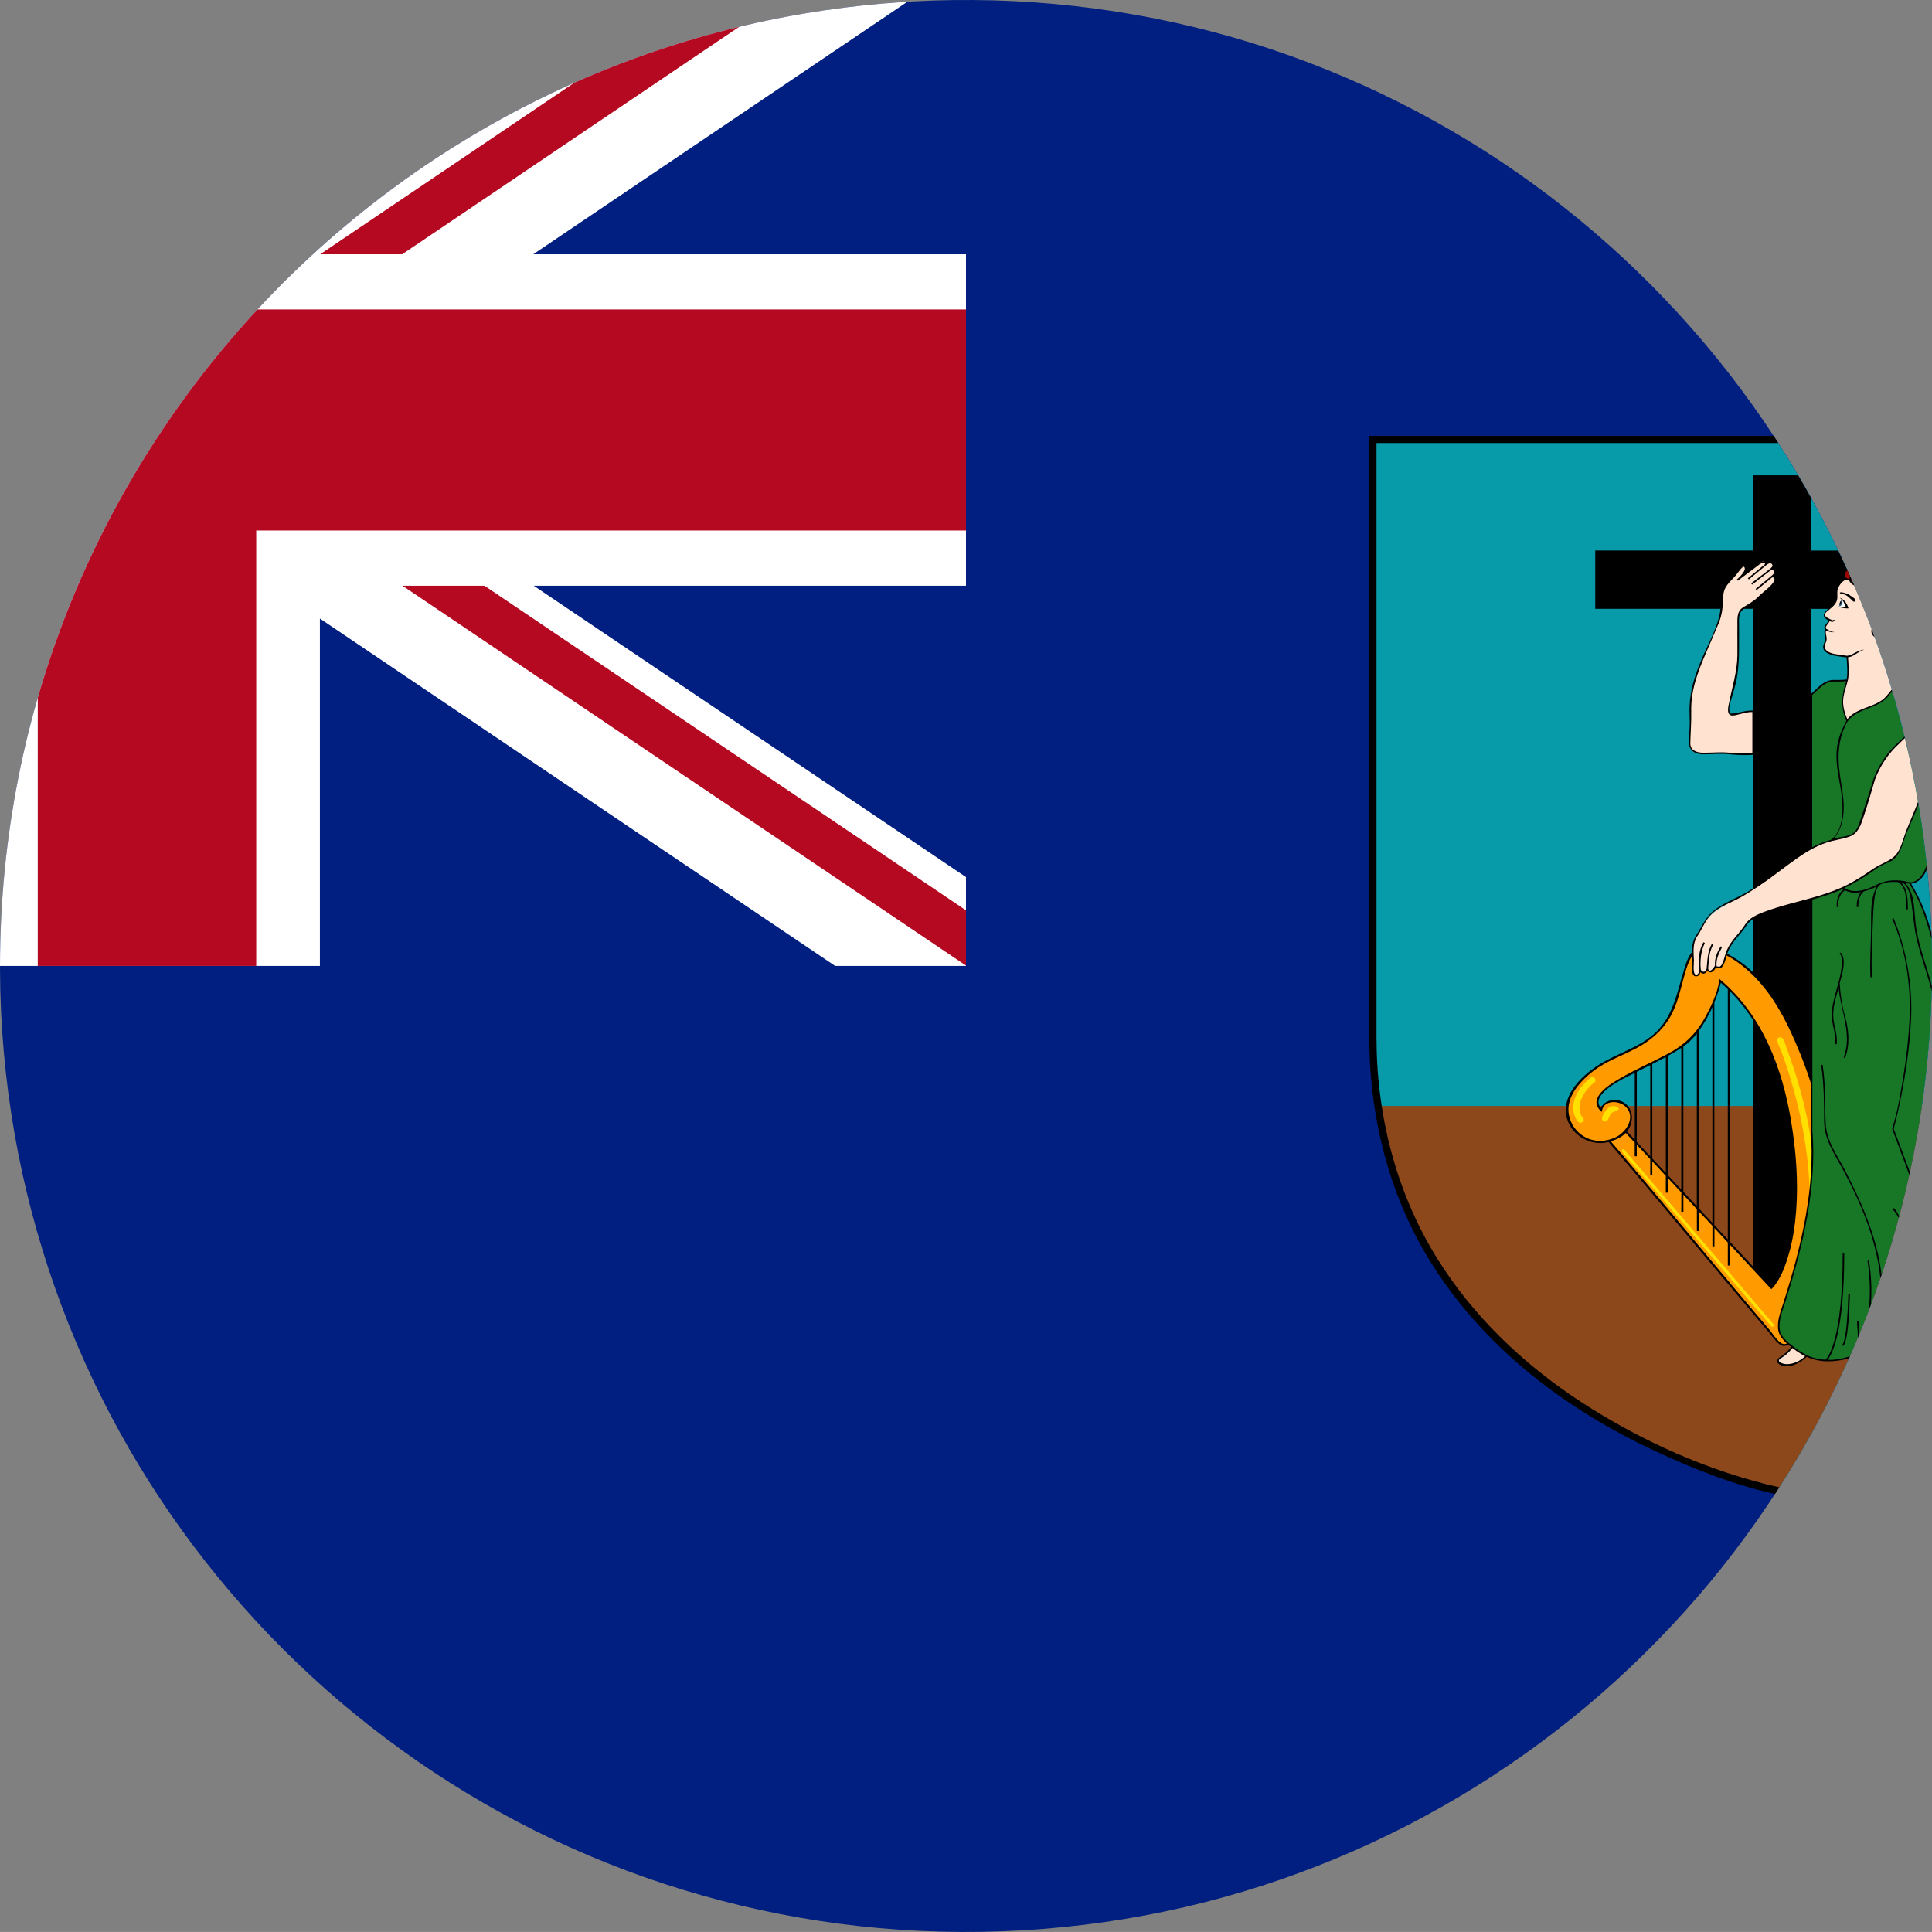 <?xml version="1.0" encoding="iso-8859-1"?>
<!-- Generator: Adobe Illustrator 18.0.0, SVG Export Plug-In . SVG Version: 6.00 Build 0)  -->
<!DOCTYPE svg PUBLIC "-//W3C//DTD SVG 1.1//EN" "http://www.w3.org/Graphics/SVG/1.1/DTD/svg11.dtd">
<svg version="1.1" xmlns="http://www.w3.org/2000/svg" xmlns:xlink="http://www.w3.org/1999/xlink" x="0px" y="0px"
	 viewBox="0 0 38.018 38.017" style="enable-background:new 0 0 38.018 38.017;" xml:space="preserve">
<rect x="0" y="0" width="38.018" height="38.017" fill="#808080" stroke="none"/>
<g id="Layer_262">
	<g id="Layer_263">
		<g>
			<path style="fill:#001F80;" d="M38.018,19.008c0-2.132-0.356-4.261-1.06-6.273c-0.679-1.942-1.677-3.77-2.94-5.392
				c-1.253-1.61-2.765-3.017-4.46-4.15c-1.72-1.148-3.625-2.014-5.622-2.548c-2.079-0.557-4.251-0.753-6.396-0.589
				c-2.102,0.161-4.174,0.673-6.107,1.515C9.553,2.388,7.811,3.512,6.288,4.883C4.772,6.25,3.476,7.861,2.468,9.637
				c-1.028,1.81-1.754,3.788-2.139,5.833c-0.399,2.122-0.435,4.314-0.107,6.448c0.317,2.064,0.979,4.072,1.95,5.922
				c0.951,1.809,2.195,3.461,3.669,4.877c1.476,1.418,3.179,2.596,5.027,3.474c1.896,0.899,3.94,1.479,6.026,1.71
				c2.144,0.237,4.328,0.112,6.429-0.375c2.02-0.469,3.958-1.274,5.718-2.369c1.732-1.078,3.289-2.436,4.593-4.005
				c1.312-1.579,2.367-3.369,3.108-5.284c0.766-1.978,1.192-4.082,1.264-6.202C38.014,19.447,38.018,19.228,38.018,19.008z"/>
			<g>
				<path style="fill:#FFFFFF;" d="M6.295,12.172l10.139,6.836h2.575V17.26l-8.506-5.734h8.506V5.003h-8.515l7.361-4.968
					C7.895,0.632,0.001,8.898,0,19.008h6.295V12.172z"/>
				<g>
					<polygon style="fill:#B50922;" points="7.92,11.526 19.009,19.001 19.009,17.914 9.533,11.526 					"/>
					<path style="fill:#B50922;" d="M7.915,5.003l6.63-4.475c-1.124,0.271-2.209,0.641-3.245,1.101L6.301,5.003H7.915z"/>
					<path style="fill:#B50922;" d="M5.042,19.008v-8.569h13.967v-4.35H5.067c-1.99,2.146-3.49,4.752-4.324,7.642v5.277H5.042z"/>
				</g>
			</g>
			<g>
				<g>
					<path style="fill:#079BAA;" d="M27.016,20.41c0,1.27,0.27,2.538,0.82,3.684c0.562,1.173,1.414,2.172,2.431,2.977
						c0.652,0.515,1.365,0.95,2.11,1.314c0.828,0.403,1.697,0.736,2.595,0.946c1.425-2.198,2.385-4.688,2.802-7.273
						c0.432-2.673,0.29-5.438-0.421-8.051c-0.517-1.897-1.332-3.712-2.406-5.359h-7.931C27.016,8.648,27.016,13.059,27.016,20.41z"
						/>
					<path style="fill:#8C481B;" d="M34.971,29.332c1.453-2.241,2.446-4.809,2.848-7.568H27.113
						C27.949,27.424,33.937,29.086,34.971,29.332z"/>
					<path d="M26.945,20.41c0,1.395,0.309,2.795,0.976,4.025c0.617,1.141,1.516,2.111,2.554,2.882
						c0.649,0.481,1.351,0.891,2.084,1.231c0.754,0.351,1.555,0.671,2.369,0.85c0.028-0.044,0.058-0.086,0.085-0.13
						c-1.374-0.309-2.722-0.912-3.9-1.68c-1.127-0.735-2.125-1.684-2.837-2.832c-0.808-1.302-1.189-2.821-1.189-4.347V8.718h7.907
						c-0.03-0.047-0.061-0.094-0.093-0.141h-7.955V20.41z"/>
				</g>
				<path d="M34.498,10.833h-3.107v1.147h3.107v13.647h1.147V11.981h1.03c-0.155-0.389-0.323-0.771-0.502-1.147h-0.528V9.81
					c-0.085-0.154-0.172-0.307-0.262-0.457h-0.886V10.833z"/>
				<g>
					<path style="fill:#FF9B00;" d="M35.848,22.063c-0.136-0.672-0.354-1.33-0.672-1.939c-0.289-0.552-0.67-1.107-1.258-1.371
						c-0.239-0.107-0.527-0.176-0.674,0.102c-0.152,0.29-0.17,0.64-0.297,0.942c-0.125,0.298-0.321,0.544-0.594,0.719
						c-0.275,0.177-0.59,0.277-0.867,0.45c-0.326,0.205-0.74,0.592-0.639,1.021c0.083,0.348,0.477,0.555,0.813,0.463
						c0.991,1.155,1.958,2.33,2.939,3.493c0.112,0.133,0.227,0.263,0.337,0.396c0.101,0.12,0.187,0.172,0.311,0.051
						c0.231-0.226,0.389-0.46,0.489-0.77c0.222-0.681,0.245-1.429,0.236-2.138C35.968,23.006,35.942,22.529,35.848,22.063z
						 M35.198,24.598c-0.067,0.253-0.162,0.541-0.341,0.741l-2.867-3.074c0.123-0.146,0.148-0.385-0.004-0.521
						c-0.135-0.121-0.428-0.109-0.479,0.096c-0.228-0.228,0.165-0.47,0.332-0.572c0.289-0.177,0.602-0.31,0.901-0.469
						c0.264-0.141,0.515-0.307,0.692-0.553c0.2-0.279,0.344-0.608,0.417-0.944c0.683,0.579,1.071,1.409,1.278,2.266
						c0.12,0.501,0.184,1.014,0.206,1.528C35.355,23.599,35.328,24.11,35.198,24.598z"/>
					<path style="fill:#FFE000;" d="M31.297,21.206c-0.162,0.134-0.311,0.326-0.337,0.542c-0.014,0.111,0.018,0.227,0.086,0.316
						c0.056,0.074,0.162-0.003,0.102-0.066c-0.18-0.22,0.033-0.558,0.227-0.697C31.434,21.25,31.358,21.158,31.297,21.206z"/>
					<path style="fill:#FFE000;" d="M31.676,21.783c-0.055,0.026-0.233,0.25-0.105,0.284c0.096,0.02,0.084-0.141,0.156-0.175
						c0.015-0.007,0.027-0.009,0.029-0.008l0.104-0.06C31.838,21.783,31.77,21.739,31.676,21.783z"/>
					<path style="fill:#FFE000;" d="M35.152,20.611c-0.021-0.054-0.046-0.206-0.126-0.2c-0.113,0.009-0.007,0.19,0.011,0.237
						c0.134,0.349,0.242,0.708,0.332,1.071c0.173,0.704,0.262,1.428,0.245,2.153c-0.008,0.354-0.04,0.706-0.101,1.054
						c-0.028,0.166-0.063,0.331-0.104,0.494c-0.021,0.081-0.043,0.162-0.067,0.242c-0.025,0.084-0.074,0.177-0.084,0.265
						c-0.005,0.041,0.023,0.072,0.065,0.061c0.059-0.017,0.07-0.091,0.086-0.141c0.056-0.176,0.102-0.356,0.142-0.537
						c0.08-0.362,0.133-0.731,0.16-1.101C35.802,22.985,35.587,21.754,35.152,20.611z"/>
					<path style="fill:#FFE000;" d="M34.9,26.058l-2.935-3.431c-0.011-0.013-0.029-0.015-0.042-0.004
						c-0.013,0.011-0.015,0.03-0.004,0.043l2.934,3.431C34.88,26.128,34.925,26.087,34.9,26.058z"/>
					<path d="M35.701,21.404c-0.22-0.729-0.521-1.502-1.024-2.085c-0.231-0.267-0.514-0.487-0.841-0.62
						c-0.151-0.061-0.347-0.123-0.49-0.012c-0.114,0.089-0.158,0.241-0.2,0.373l-0.007,0.021c-0.13,0.426-0.209,0.889-0.539,1.216
						c-0.323,0.32-0.782,0.424-1.155,0.667c-0.312,0.201-0.687,0.558-0.627,0.967c0.057,0.385,0.465,0.639,0.837,0.541
						c0.61,0.716,1.212,1.438,1.816,2.158c0.302,0.36,0.604,0.72,0.907,1.079c0.146,0.174,0.294,0.348,0.441,0.521
						c0.066,0.077,0.139,0.196,0.232,0.242c0.084,0.041,0.163-0.022,0.221-0.079c0.132-0.138,0.262-0.27,0.35-0.441
						c0.095-0.188,0.158-0.391,0.208-0.595c0.104-0.424,0.144-0.859,0.16-1.294C36.024,23.169,35.961,22.263,35.701,21.404z
						 M35.862,25.001c-0.074,0.445-0.176,0.955-0.524,1.274c-0.06,0.055-0.128,0.161-0.214,0.174
						c-0.108,0.017-0.237-0.201-0.295-0.27c-0.206-0.242-0.411-0.484-0.615-0.728c-0.84-0.997-1.671-2.001-2.517-2.993
						c0.107-0.033,0.217-0.08,0.294-0.164l0.177,0.19v0.269h0.041v-0.226l0.265,0.284v0.316h0.04v-0.273l0.266,0.285v0.331h0.04
						v-0.289l0.265,0.284v0.381h0.041V23.51l0.265,0.284v0.43h0.04v-0.386l0.266,0.284v0.404h0.04v-0.361L34,24.45v0.453h0.041
						v-0.41l0.816,0.876l0.015-0.016c0.171-0.181,0.263-0.452,0.331-0.685c0.079-0.274,0.12-0.557,0.142-0.84
						c0.044-0.585-0.002-1.174-0.097-1.752c-0.17-1.041-0.56-2.089-1.385-2.788l-0.026-0.022l-0.007,0.033
						c-0.034,0.253-0.167,0.522-0.289,0.742c-0.174,0.312-0.407,0.53-0.722,0.696c-0.316,0.168-0.646,0.31-0.954,0.491
						c-0.186,0.109-0.625,0.373-0.373,0.626l0.027,0.027l0.007-0.038c0.049-0.194,0.314-0.189,0.443-0.083
						c0.243,0.2,0.037,0.526-0.188,0.625c-0.218,0.095-0.464,0.091-0.659-0.053c-0.185-0.135-0.287-0.365-0.251-0.592
						c0.044-0.267,0.268-0.498,0.472-0.657c0.258-0.201,0.57-0.305,0.856-0.456c0.268-0.142,0.5-0.335,0.656-0.598
						c0.171-0.288,0.223-0.622,0.321-0.939l0.006-0.02c0.072-0.23,0.186-0.451,0.465-0.391c0.298,0.065,0.574,0.255,0.794,0.459
						c0.466,0.431,0.754,1.028,0.988,1.607c0.267,0.657,0.439,1.344,0.493,2.051C35.981,23.531,35.982,24.276,35.862,25.001z
						 M32.017,22.265c0.127-0.163,0.138-0.406-0.03-0.546c-0.143-0.119-0.402-0.097-0.487,0.084
						c-0.233-0.285,0.505-0.606,0.669-0.69v1.313L32.017,22.265z M32.209,22.47v-1.379c0.088-0.044,0.177-0.088,0.265-0.133v1.796
						L32.209,22.47z M32.514,22.797v-1.859c0.091-0.046,0.18-0.091,0.266-0.137v2.28L32.514,22.797z M32.819,23.124v-2.346
						c0.096-0.052,0.187-0.104,0.265-0.158v2.788L32.819,23.124z M33.125,23.451v-2.858c0.103-0.072,0.188-0.156,0.265-0.255v3.398
						L33.125,23.451z M33.43,23.78v-3.495c0.112-0.155,0.199-0.318,0.266-0.465v4.244L33.43,23.78z M33.735,24.107v-4.383
						c0.072-0.178,0.111-0.322,0.127-0.385c0.047,0.041,0.094,0.083,0.138,0.127v4.925L33.735,24.107z M34.041,24.434v-4.929
						c0.73,0.732,1.056,1.759,1.195,2.762c0.07,0.505,0.11,1.021,0.079,1.532c-0.032,0.504-0.133,1.102-0.459,1.51L34.041,24.434z"
						/>
				</g>
				<g>
					<g>
						<path style="fill:#177727;" d="M37.076,13.771c-0.226,0.183-0.542,0.166-0.726,0.416c-0.059-0.125-0.1-0.267-0.093-0.405
							c0.007-0.139,0.062-0.267,0.093-0.399c-0.137,0.031-0.279-0.025-0.41,0.039c-0.116,0.058-0.2,0.162-0.295,0.247v8.571
							c0.08,0.989-0.123,1.978-0.395,2.925c-0.062,0.212-0.127,0.422-0.193,0.632c-0.062,0.195-0.104,0.403,0.048,0.568
							c0.329,0.361,0.816,0.493,1.281,0.356c1.142-2.569,1.698-5.388,1.624-8.199c-0.001-0.029-0.002-0.059-0.003-0.089
							c-0.106-0.368-0.213-0.725-0.428-1.053c0.183-0.001,0.28-0.152,0.338-0.323c-0.121-1.188-0.353-2.342-0.682-3.454
							C37.187,13.664,37.135,13.723,37.076,13.771z"/>
						<path style="fill:#FFE2CF;" d="M35.269,26.505c-0.058,0.074-0.118,0.142-0.199,0.188c-0.052,0.029-0.139,0.085-0.057,0.138
							c0.171,0.109,0.411-0.024,0.535-0.148C35.447,26.636,35.358,26.571,35.269,26.505z"/>
						<path style="fill:#FFE2CF;" d="M36.885,15.34c-0.084,0.268-0.158,0.54-0.257,0.803c-0.037,0.096-0.069,0.231-0.169,0.279
							c-0.101,0.049-0.224,0.063-0.331,0.094c-0.244,0.069-0.478,0.162-0.688,0.308C35.213,16.981,35,17.16,34.774,17.32
							c-0.227,0.158-0.464,0.3-0.708,0.427c-0.199,0.104-0.38,0.199-0.509,0.39c-0.068,0.101-0.129,0.209-0.19,0.314
							c-0.062,0.107-0.059,0.214-0.051,0.335c0.007,0.116-0.035,0.276,0.018,0.385c0.043,0.089,0.12-0.039,0.12-0.088
							c0.03,0.104,0.123,0.06,0.146-0.022c0.022,0.137,0.143,0.01,0.164-0.056c0.013,0.086,0.089,0.021,0.119-0.016
							c0.059-0.071,0.076-0.179,0.108-0.265c0.079-0.208,0.244-0.381,0.384-0.551c0.133-0.161,0.374-0.231,0.565-0.287
							c0.254-0.075,0.512-0.136,0.766-0.208c0.245-0.07,0.483-0.157,0.708-0.277c0.212-0.112,0.397-0.263,0.604-0.381
							c0.09-0.052,0.197-0.075,0.274-0.148c0.081-0.078,0.108-0.193,0.143-0.296c0.088-0.259,0.216-0.505,0.314-0.76
							c-0.074-0.437-0.163-0.869-0.267-1.296C37.219,14.745,37.01,15.011,36.885,15.34z"/>
						<path style="fill:#FFE2CF;" d="M36.406,11.41c-0.014,0.004-0.039,0.003-0.062-0.009c-0.08,0.007-0.144,0.091-0.178,0.155
							c-0.043,0.083-0.012,0.166-0.031,0.251c-0.02,0.09-0.115,0.154-0.181,0.211c-0.1,0.086-0.056,0.136,0.047,0.184
							c-0.024,0.056-0.137,0.143-0.056,0.196c-0.053,0.016-0.021,0.122-0.017,0.157c0.01,0.067-0.026,0.118-0.032,0.183
							c-0.015,0.171,0.348,0.173,0.454,0.186c0.022,0.216,0.014,0.409-0.048,0.618c-0.065,0.215-0.048,0.441,0.048,0.644
							c0.107-0.146,0.274-0.206,0.438-0.267c0.185-0.07,0.324-0.162,0.448-0.318c-0.11-0.372-0.23-0.739-0.362-1.101
							c-0.027-0.027-0.047-0.062-0.038-0.104c-0.112-0.301-0.231-0.598-0.357-0.891C36.438,11.481,36.409,11.449,36.406,11.41z"/>
						<path style="fill:#FFE2CF;" d="M34.931,11.377c0,0-0.033-0.046-0.072-0.023c0.024-0.019,0.096-0.078,0.061-0.12
							c0,0-0.025-0.052-0.086-0.021c0.125-0.092-0.001-0.195-0.094-0.096c0.023-0.042-0.02-0.08-0.061-0.065
							c-0.048,0.018-0.093,0.065-0.133,0.095c-0.119,0.09-0.237,0.181-0.358,0.269c0.062-0.057,0.146-0.127,0.153-0.217
							c0.012-0.124-0.106-0.013-0.136,0.03c-0.063,0.094-0.153,0.16-0.225,0.246c-0.07,0.085-0.089,0.186-0.09,0.292
							c-0.003,0.256-0.063,0.455-0.168,0.688c-0.107,0.237-0.217,0.477-0.31,0.72c-0.091,0.237-0.163,0.489-0.156,0.745
							c0.004,0.131,0.015,0.26,0.006,0.391c-0.007,0.112-0.029,0.234-0.017,0.347c0.022,0.218,0.293,0.175,0.443,0.159
							c0.27-0.027,0.539,0.04,0.81,0.02v-0.84c-0.082-0.004-0.161,0.016-0.24,0.034c-0.052,0.013-0.159,0.056-0.207,0.017
							c-0.064-0.052-0.022-0.188-0.006-0.253c0.036-0.148,0.088-0.29,0.116-0.439c0.037-0.202,0.042-0.408,0.044-0.612
							c0.002-0.183,0.002-0.364,0.001-0.546c0-0.066,0.004-0.141,0.05-0.193c0.051-0.059,0.143-0.083,0.207-0.125
							c0.113-0.074,0.19-0.189,0.298-0.271C34.808,11.573,34.986,11.454,34.931,11.377z"/>
						<g>
							<path style="fill:#FFFFFF;" d="M36.245,11.794c-0.034,0.041-0.059,0.095-0.05,0.149c0.058,0.016,0.153,0.01,0.153,0.01
								C36.327,11.894,36.297,11.833,36.245,11.794z"/>
							<path style="fill:#2E5F87;" d="M36.233,11.812c-0.024,0.034-0.042,0.072-0.039,0.114
								C36.246,11.942,36.284,11.831,36.233,11.812z"/>
							<path d="M36.22,11.83c-0.012,0.021-0.022,0.043-0.025,0.066c0.014,0.006,0.027-0.007,0.033-0.026
								C36.234,11.852,36.231,11.833,36.22,11.83z"/>
						</g>
						<g>
							<path style="fill:#9F0600;" d="M36.344,11.401c0.023,0.012,0.049,0.013,0.062,0.009c0.003,0.039,0.031,0.071,0.072,0.098
								c-0.042-0.098-0.084-0.196-0.128-0.293C36.292,11.271,36.234,11.356,36.344,11.401z"/>
							<path style="fill:#9F0600;" d="M36.842,12.414c0.003,0.03,0.012,0.051,0.026,0.068C36.859,12.46,36.851,12.438,36.842,12.414
								z"/>
						</g>
					</g>
					<g>
						<path d="M36.503,11.786c0,0-0.004-0.003-0.012-0.009c-0.029-0.024-0.061-0.046-0.093-0.066l-0.012-0.009
							c-0.005-0.003-0.01-0.005-0.015-0.008c-0.015-0.009-0.165-0.062-0.166-0.028c-0.001,0.005,0.003,0.01,0.009,0.011
							c0.03,0.005,0.062,0.013,0.09,0.026c0.017,0.006,0.032,0.015,0.046,0.025c0.003,0.003,0.008,0.005,0.01,0.008l0.011,0.009
							c0.02,0.018,0.039,0.035,0.059,0.052c0.01,0.01,0.017,0.019,0.023,0.024c0.006,0.005,0.009,0.009,0.009,0.009
							c0.018,0.014,0.036,0.012,0.047-0.001C36.519,11.816,36.517,11.797,36.503,11.786z"/>
						<path d="M36.367,11.947c-0.007-0.021-0.017-0.04-0.026-0.058c-0.005-0.01-0.011-0.019-0.017-0.028l-0.009-0.014
							c-0.005-0.007-0.004-0.006-0.005-0.007l-0.006-0.006c-0.007-0.008-0.015-0.015-0.021-0.023l-0.027-0.02
							c-0.009-0.007-0.019-0.011-0.027-0.016c-0.009-0.006-0.019-0.011-0.028-0.014c0.008,0.007,0.015,0.014,0.023,0.021
							c0.008,0.008,0.017,0.015,0.021,0.021l0.019,0.021l0.017,0.026l0.004,0.007c0.003,0.005,0.008,0.02,0.008,0.02
							c0.009,0.018,0.018,0.036,0.027,0.054c0.001,0.004-0.019,0.005-0.019,0.005c-0.016,0.002-0.031,0.002-0.046,0.003
							c-0.016,0-0.032-0.002-0.048-0.003h-0.012l-0.012-0.002c-0.008-0.001-0.016-0.005-0.022-0.008
							c0.006,0.005,0.012,0.012,0.019,0.015l0.012,0.006c0.005,0.001,0.008,0.002,0.012,0.004c0.049,0.011,0.096,0.021,0.146,0.021
							l0.025-0.001L36.367,11.947z"/>
						<path d="M36.305,19.993c-0.06-0.208-0.088-0.427-0.104-0.644c0.041-0.146,0.146-0.466,0.021-0.604l-0.023,0.02
							c0.07,0.059,0.043,0.246,0.032,0.32c-0.022,0.165-0.076,0.325-0.118,0.485c-0.043,0.164-0.085,0.336-0.061,0.506
							c0.02,0.155,0.082,0.309,0.059,0.469l0.03,0.004c0.026-0.174-0.049-0.341-0.064-0.513c-0.018-0.201,0.051-0.404,0.103-0.597
							c0.039,0.443,0.277,0.931,0.098,1.369l0.028,0.011C36.409,20.566,36.38,20.249,36.305,19.993z"/>
						<path d="M37.605,20.081c0.06-1.137-0.34-2.005-0.344-2.014l-0.027,0.013c0.275,0.625,0.374,1.321,0.341,2
							c-0.018,0.359-0.059,0.717-0.116,1.071c-0.058,0.353-0.113,0.718-0.226,1.058c0.004,0.013,0.159,0.423,0.338,0.909
							c0.004-0.017,0.008-0.036,0.012-0.054c-0.162-0.44-0.301-0.807-0.318-0.851C37.285,22.136,37.547,21.175,37.605,20.081z"/>
						<path d="M36.372,25.463c-0.025,0.928-0.112,0.991-0.116,0.994l0.005,0.014v0.015c0.026,0,0.115-0.073,0.142-1.022
							L36.372,25.463z"/>
						<path d="M36.778,24.804l-0.029,0.005c0.066,0.426,0.048,0.773,0.026,0.969c0.014-0.035,0.026-0.07,0.04-0.105
							C36.831,25.466,36.835,25.163,36.778,24.804z"/>
						<g>
							<path d="M36.307,11.395c-0.07,0.03-0.128,0.098-0.16,0.166c-0.043,0.091,0.013,0.199-0.041,0.284
								c-0.079,0.127-0.364,0.245-0.125,0.364l-0.011,0.021c-0.026,0.054-0.108,0.101-0.051,0.164
								c-0.035,0.032-0.012,0.091-0.003,0.129c0.015,0.063-0.017,0.109-0.033,0.167c-0.035,0.118,0.078,0.174,0.171,0.202
								l0.008,0.002c0.039,0.013,0.226,0.037,0.275,0.043c0.006,0.057,0.027,0.306,0.001,0.432c-0.048,0.01-0.113,0.011-0.179,0.011
								l-0.074-0.001c-0.153,0-0.253,0.094-0.359,0.194l-0.02,0.018c-0.023,0.023-0.046,0.045-0.07,0.066l-0.005,0.004v3.025
								c-0.21,0.113-0.392,0.271-0.582,0.413c-0.206,0.155-0.417,0.305-0.638,0.438c-0.215,0.13-0.466,0.217-0.667,0.366
								c-0.165,0.122-0.248,0.315-0.354,0.484l-0.014,0.02c-0.099,0.151-0.084,0.321-0.072,0.498
								c0.002,0.064-0.043,0.303,0.066,0.308c0.056,0.001,0.081-0.04,0.092-0.083c0.046,0.057,0.11,0.024,0.137-0.032
								c0.056,0.083,0.138,0.004,0.164-0.056c0.01,0.007,0.025,0.009,0.055,0.011l0.016,0.002c0.101,0,0.137-0.258,0.167-0.323
								l0.011-0.025c0.085-0.19,0.233-0.31,0.345-0.48l0.008-0.013c0.103-0.164,0.344-0.234,0.518-0.294
								c0.245-0.085,0.5-0.138,0.749-0.208v4.528c0.089,1.119-0.18,2.26-0.514,3.32l-0.019,0.062
								c-0.053,0.167-0.129,0.351-0.11,0.529c0.017,0.156,0.142,0.267,0.26,0.355c-0.061,0.074-0.121,0.135-0.203,0.185
								c-0.093,0.056-0.107,0.132,0.006,0.176c0.169,0.065,0.383-0.051,0.501-0.167c0.258,0.118,0.553,0.108,0.831,0.03
								c0.006-0.014,0.012-0.027,0.018-0.041c-0.142,0.045-0.293,0.078-0.438,0.069c0.084-0.101,0.327-0.525,0.327-2.093h-0.03
								c0,1.715-0.296,2.053-0.338,2.092c-0.141-0.007-0.282-0.042-0.407-0.11c-0.011-0.005-0.021-0.012-0.032-0.018
								c-0.071-0.04-0.139-0.089-0.204-0.138l-0.012-0.009c-0.109-0.083-0.229-0.184-0.247-0.328
								c-0.022-0.177,0.056-0.36,0.107-0.524l0.02-0.062c0.335-1.062,0.607-2.209,0.516-3.33v-4.536
								c0.204-0.058,0.406-0.12,0.599-0.21c0.004,0.003,0.009,0.006,0.016,0.01c-0.048,0.033-0.151,0.131-0.134,0.348l0.031-0.002
								c-0.02-0.227,0.101-0.31,0.132-0.328c0.103,0.052,0.203,0.057,0.313,0.034c-0.038,0.046-0.087,0.135-0.084,0.295h0.031
								c-0.005-0.224,0.098-0.3,0.111-0.309c0.102-0.024,0.178-0.055,0.256-0.099c-0.136,0.238-0.113,0.539-0.115,0.804
								c-0.002,0.329-0.03,0.657-0.013,0.986l0.03-0.001c-0.019-0.35,0.005-0.699,0.016-1.048c0.005-0.155,0.011-0.31,0.029-0.463
								c0.014-0.104,0.029-0.243,0.117-0.312c0.108-0.053,0.227-0.057,0.345-0.05c0.175,0.086,0.169,0.373,0.169,0.537l0.03,0.001
								c0-0.173,0-0.409-0.139-0.532c0.01,0.001,0.02,0.002,0.029,0.003c0.119,0.066,0.152,0.233,0.173,0.356
								c0.03,0.19,0.046,0.381,0.075,0.57c0.066,0.417,0.233,0.805,0.331,1.214c0.001-0.036,0.001-0.071,0.002-0.107
								c-0.101-0.385-0.246-0.753-0.309-1.147c-0.045-0.277-0.006-0.66-0.215-0.878c0.041,0.007,0.07,0.013,0.081,0.016
								c0.22,0.339,0.336,0.706,0.439,1.093c-0.001-0.045-0.003-0.09-0.005-0.135c-0.09-0.34-0.211-0.659-0.398-0.957
								c0.163-0.026,0.257-0.147,0.315-0.296c-0.002-0.024-0.005-0.049-0.007-0.073c-0.047,0.146-0.154,0.341-0.333,0.341
								c-0.225-0.06-0.451-0.059-0.659,0.049c-0.19,0.098-0.432,0.185-0.631,0.064c0.187-0.089,0.366-0.196,0.537-0.314
								c0.074-0.052,0.147-0.11,0.231-0.148c0.086-0.038,0.172-0.066,0.238-0.137c0.119-0.126,0.153-0.319,0.217-0.475
								c0.078-0.189,0.164-0.375,0.237-0.566c-0.003-0.019-0.006-0.038-0.01-0.057c-0.07,0.189-0.154,0.374-0.228,0.562
								c-0.061,0.156-0.106,0.387-0.231,0.506c-0.112,0.106-0.286,0.157-0.415,0.245c-0.162,0.109-0.321,0.219-0.496,0.309
								c-0.363,0.188-0.76,0.277-1.151,0.384c-0.175,0.048-0.351,0.1-0.519,0.164c-0.135,0.052-0.284,0.12-0.364,0.247l-0.007,0.012
								c-0.111,0.172-0.264,0.292-0.347,0.484l-0.012,0.025c-0.023,0.051-0.07,0.306-0.141,0.306l-0.011-0.001
								c-0.02-0.002-0.037-0.004-0.04-0.006c-0.001-0.002-0.002-0.007-0.003-0.012c-0.007-0.144,0.05-0.247,0.109-0.365
								l-0.024-0.018c-0.072,0.109-0.125,0.241-0.115,0.376c-0.015,0.045-0.117,0.174-0.134,0.058
								c0.016-0.163,0.016-0.319,0.098-0.465l-0.026-0.015c-0.085,0.149-0.084,0.309-0.102,0.476c0,0.076-0.092,0.104-0.116,0.023
								c-0.016-0.179,0.005-0.354,0.08-0.518l-0.026-0.015c-0.089,0.146-0.111,0.371-0.083,0.538c0,0.038-0.013,0.101-0.062,0.101
								c-0.077-0.005-0.039-0.238-0.043-0.281c-0.008-0.171-0.027-0.333,0.068-0.479l0.014-0.02
								c0.088-0.137,0.146-0.295,0.261-0.411c0.149-0.151,0.383-0.224,0.566-0.324c0.395-0.22,0.744-0.51,1.113-0.77
								c0.182-0.128,0.366-0.237,0.576-0.311c0.159-0.056,0.333-0.067,0.487-0.131c0.176-0.073,0.226-0.304,0.282-0.468
								c0.073-0.213,0.13-0.431,0.196-0.646c0.155-0.405,0.378-0.613,0.461-0.691l0.009-0.008c0.03-0.029,0.071-0.073,0.117-0.115
								c-0.002-0.011-0.005-0.021-0.007-0.03c-0.04,0.034-0.075,0.069-0.102,0.095c-0.011,0.012-0.021,0.021-0.029,0.029
								l-0.009,0.008c-0.085,0.079-0.312,0.29-0.469,0.703c-0.089,0.285-0.178,0.569-0.274,0.853
								c-0.039,0.112-0.079,0.207-0.197,0.25c-0.1,0.036-0.206,0.041-0.308,0.069c0.251-0.3,0.206-0.727,0.144-1.084
								c-0.075-0.428-0.097-0.837,0.128-1.227c0.197-0.256,0.554-0.236,0.772-0.461c0.036-0.04,0.069-0.084,0.103-0.127
								c-0.004-0.011-0.007-0.021-0.01-0.032c-0.015,0.018-0.029,0.036-0.044,0.054c-0.016,0.019-0.032,0.039-0.049,0.059
								c-0.008,0.01-0.017,0.019-0.024,0.026c-0.007,0.008-0.014,0.015-0.02,0.021c-0.01,0.011-0.018,0.019-0.025,0.024
								c-0.218,0.177-0.525,0.169-0.712,0.398c-0.049-0.114-0.087-0.238-0.082-0.364c0.005-0.141,0.062-0.271,0.094-0.407
								l0.004-0.019c0.022-0.136,0.004-0.365-0.002-0.428c0.005-0.001,0.012-0.001,0.02-0.003c0.018-0.004,0.035-0.009,0.052-0.015
								c0.01-0.005,0.02-0.01,0.029-0.015c0.01-0.006,0.019-0.012,0.03-0.018c0.028-0.019,0.056-0.036,0.085-0.053
								c0.032-0.021,0.068-0.034,0.104-0.049c-0.019,0.005-0.038,0.006-0.056,0.012c-0.017,0.005-0.036,0.011-0.057,0.019
								c-0.031,0.013-0.062,0.028-0.093,0.045c-0.009,0.004-0.019,0.009-0.028,0.014c-0.009,0.004-0.018,0.009-0.026,0.013
								c-0.026,0.008-0.051,0.016-0.077,0.02c-0.084-0.011-0.247-0.033-0.28-0.043l-0.007-0.002
								c-0.114-0.034-0.189-0.089-0.133-0.214c0.023-0.05,0.019-0.081,0.01-0.132c-0.003-0.017-0.023-0.095,0.003-0.104
								c0.005,0.002,0.012,0.005,0.02,0.009c0.028,0.01,0.059,0.019,0.09,0.021c0.01,0.001,0.019,0.002,0.027,0.001
								c0.016,0,0.026,0,0.026,0s-0.01-0.002-0.025-0.005c-0.009,0-0.017-0.003-0.027-0.006c-0.025-0.007-0.049-0.017-0.072-0.03
								l-0.027-0.019c-0.072-0.021,0.03-0.116,0.043-0.142l0.009-0.018c0.005,0.002,0.01,0.005,0.016,0.008
								c0.007,0.003,0.016,0.006,0.024,0.007c0.005,0.001,0.009,0.002,0.015,0.001c0.006-0.002,0.011-0.001,0.017-0.005
								c0.003-0.002,0.006-0.004,0.008-0.007c0.003-0.002,0.006-0.004,0.007-0.008c0.006-0.007,0.007-0.013,0.007-0.017
								c0-0.004-0.001-0.007-0.001-0.006c0,0-0.008,0.005-0.017,0.006c-0.002,0.001-0.005,0.001-0.008,0.002
								s-0.006,0.002-0.009,0.003c-0.004-0.001-0.008-0.001-0.012-0.002c-0.011-0.005-0.024-0.01-0.032-0.015
								c-0.004-0.002-0.008-0.003-0.01-0.004c-0.067-0.034-0.147-0.074-0.065-0.146c0.069-0.061,0.171-0.126,0.201-0.22
								c0.028-0.086-0.013-0.175,0.03-0.26c0.03-0.058,0.089-0.144,0.161-0.148c0.006,0.001,0.009,0.002,0.011,0.003
								c0.004,0.001,0.007,0.002,0.01,0.002c0.003,0.001,0.005,0.002,0.007,0.002c0.004,0.001,0.008,0.001,0.011,0.002
								c0.005,0,0.009,0.001,0.013,0.001c0.013,0.043,0.051,0.076,0.099,0.103c-0.008-0.019-0.016-0.036-0.023-0.055
								c-0.021-0.019-0.038-0.038-0.044-0.062c0.001-0.003,0-0.011,0.003-0.023c-0.004-0.017-0.009-0.028-0.015-0.04
								c-0.003,0.006-0.008,0.012-0.01,0.019c-0.004,0.012-0.006,0.021-0.007,0.029c-0.011,0-0.026-0.002-0.043-0.01
								c-0.003-0.001-0.005-0.002-0.007-0.003c-0.079-0.044-0.034-0.114,0.014-0.157c-0.005-0.009-0.009-0.019-0.013-0.028
								C36.283,11.253,36.228,11.326,36.307,11.395z M35.272,26.527c0.079,0.058,0.161,0.117,0.25,0.16
								c-0.096,0.093-0.226,0.158-0.362,0.157c-0.079-0.001-0.238-0.052-0.101-0.125C35.144,26.668,35.208,26.603,35.272,26.527z
								 M36.334,14.186c-0.106,0.192-0.183,0.393-0.194,0.614c-0.013,0.229,0.036,0.453,0.074,0.679
								c0.052,0.307,0.11,0.824-0.183,1.046c-0.128,0.036-0.253,0.085-0.37,0.146v-2.995c0.012-0.011,0.022-0.021,0.034-0.031
								c0.01-0.01,0.021-0.021,0.031-0.03l0.021-0.019c0.101-0.095,0.193-0.185,0.338-0.185l0.074,0.001
								c0.061,0,0.123-0.001,0.171-0.009C36.241,13.671,36.212,13.919,36.334,14.186z"/>
							<path d="M36.828,12.45c0.006,0.033,0.029,0.06,0.059,0.087c-0.02-0.053-0.039-0.104-0.058-0.156
								C36.824,12.401,36.823,12.423,36.828,12.45z"/>
							<path d="M36.542,26.004c0.011,0.128,0.016,0.231,0.018,0.315c0.01-0.022,0.019-0.047,0.028-0.069
								c-0.003-0.071-0.008-0.153-0.016-0.248L36.542,26.004z"/>
							<path d="M37.256,23.769l-0.017,0.024c0.048,0.049,0.089,0.108,0.124,0.17c0.003-0.01,0.006-0.021,0.009-0.03
								C37.341,23.877,37.313,23.804,37.256,23.769z"/>
							<path d="M36.316,23.046c-0.152-0.297-0.37-0.58-0.389-0.926c-0.021-0.391,0.001-0.779-0.062-1.168l-0.029,0.004
								c0.059,0.372,0.057,0.749,0.06,1.124c0.004,0.34,0.201,0.624,0.357,0.912c0.362,0.668,0.672,1.399,0.749,2.161
								c0.007-0.021,0.015-0.044,0.023-0.066C36.942,24.364,36.645,23.689,36.316,23.046z"/>
						</g>
						<path d="M34.943,11.368c-0.001-0.001-0.018-0.023-0.042-0.031c0.027-0.027,0.061-0.074,0.029-0.111
							c-0.003-0.007-0.018-0.03-0.049-0.036c0.014-0.016,0.024-0.033,0.027-0.052c0.01-0.089-0.098-0.089-0.149-0.056
							c-0.032-0.146-0.405,0.191-0.448,0.223c0.025-0.035,0.046-0.084,0.048-0.128c0.002-0.076-0.082-0.053-0.118-0.019
							c-0.051,0.049-0.078,0.115-0.125,0.167c-0.062,0.065-0.141,0.116-0.187,0.196c-0.097,0.169-0.047,0.397-0.092,0.583
							c-0.05,0.209-0.141,0.405-0.231,0.599c-0.193,0.414-0.364,0.816-0.36,1.281c0.001,0.118,0.009,0.234,0.002,0.351
							c-0.006,0.101-0.024,0.206-0.012,0.307c0.019,0.149,0.14,0.201,0.277,0.201h0.031c0.162,0,0.321-0.017,0.484-0.001
							c0.156,0.016,0.314,0.023,0.47,0.011l0.014-0.001v-0.868l-0.014-0.001c-0.153-0.011-0.296,0.059-0.447,0.059
							c-0.051-0.071-0.005-0.204,0.016-0.279c0.04-0.14,0.086-0.275,0.111-0.419c0.059-0.338,0.04-0.686,0.043-1.026
							c0.001-0.119-0.021-0.264,0.094-0.336c0.107-0.067,0.206-0.119,0.296-0.212c0.069-0.071,0.14-0.132,0.216-0.194
							C34.875,11.535,34.995,11.442,34.943,11.368z M34.912,11.435c-0.071,0.118-0.216,0.21-0.312,0.307
							c-0.095,0.096-0.196,0.144-0.307,0.215c-0.125,0.08-0.102,0.239-0.104,0.37c-0.003,0.191,0.003,0.383,0,0.574
							c-0.006,0.321-0.103,0.616-0.164,0.93c-0.013,0.061-0.048,0.195,0.019,0.237c0.047,0.029,0.134-0.001,0.183-0.013
							c0.084-0.02,0.169-0.047,0.256-0.043v0.811c-0.149,0.01-0.299,0.004-0.448-0.011c-0.164-0.017-0.325,0-0.489,0h-0.031
							c-0.124,0-0.255-0.042-0.253-0.188c0.004-0.21,0.023-0.416,0.018-0.626c-0.01-0.422,0.133-0.781,0.296-1.163
							c0.081-0.191,0.166-0.381,0.245-0.573c0.073-0.179,0.081-0.336,0.089-0.525c0.008-0.203,0.129-0.276,0.25-0.418
							c0.018-0.022,0.138-0.196,0.16-0.164c0.066,0.061-0.108,0.219-0.142,0.249l0.018,0.023c0.105-0.077,0.208-0.156,0.312-0.234
							c0.039-0.029,0.079-0.059,0.118-0.089c0.021-0.016,0.134-0.065,0.103,0.001l-0.334,0.274l0.019,0.023l0.266-0.218l0.011-0.009
							l0.066-0.055c0.034-0.028,0.085-0.054,0.115-0.016c0.027,0.036-0.022,0.076-0.047,0.095l-0.366,0.281l0.01,0.012l0.01,0.012
							l0.362-0.28c0.023-0.011,0.051-0.011,0.065,0.014c0.031,0.035-0.038,0.088-0.057,0.102l-0.302,0.25l0.009,0.011l0.01,0.012
							l0.303-0.248C34.916,11.345,34.929,11.407,34.912,11.435z"/>
					</g>
				</g>
			</g>
		</g>
	</g>
</g>
<g id="Layer_1">
</g>
</svg>
